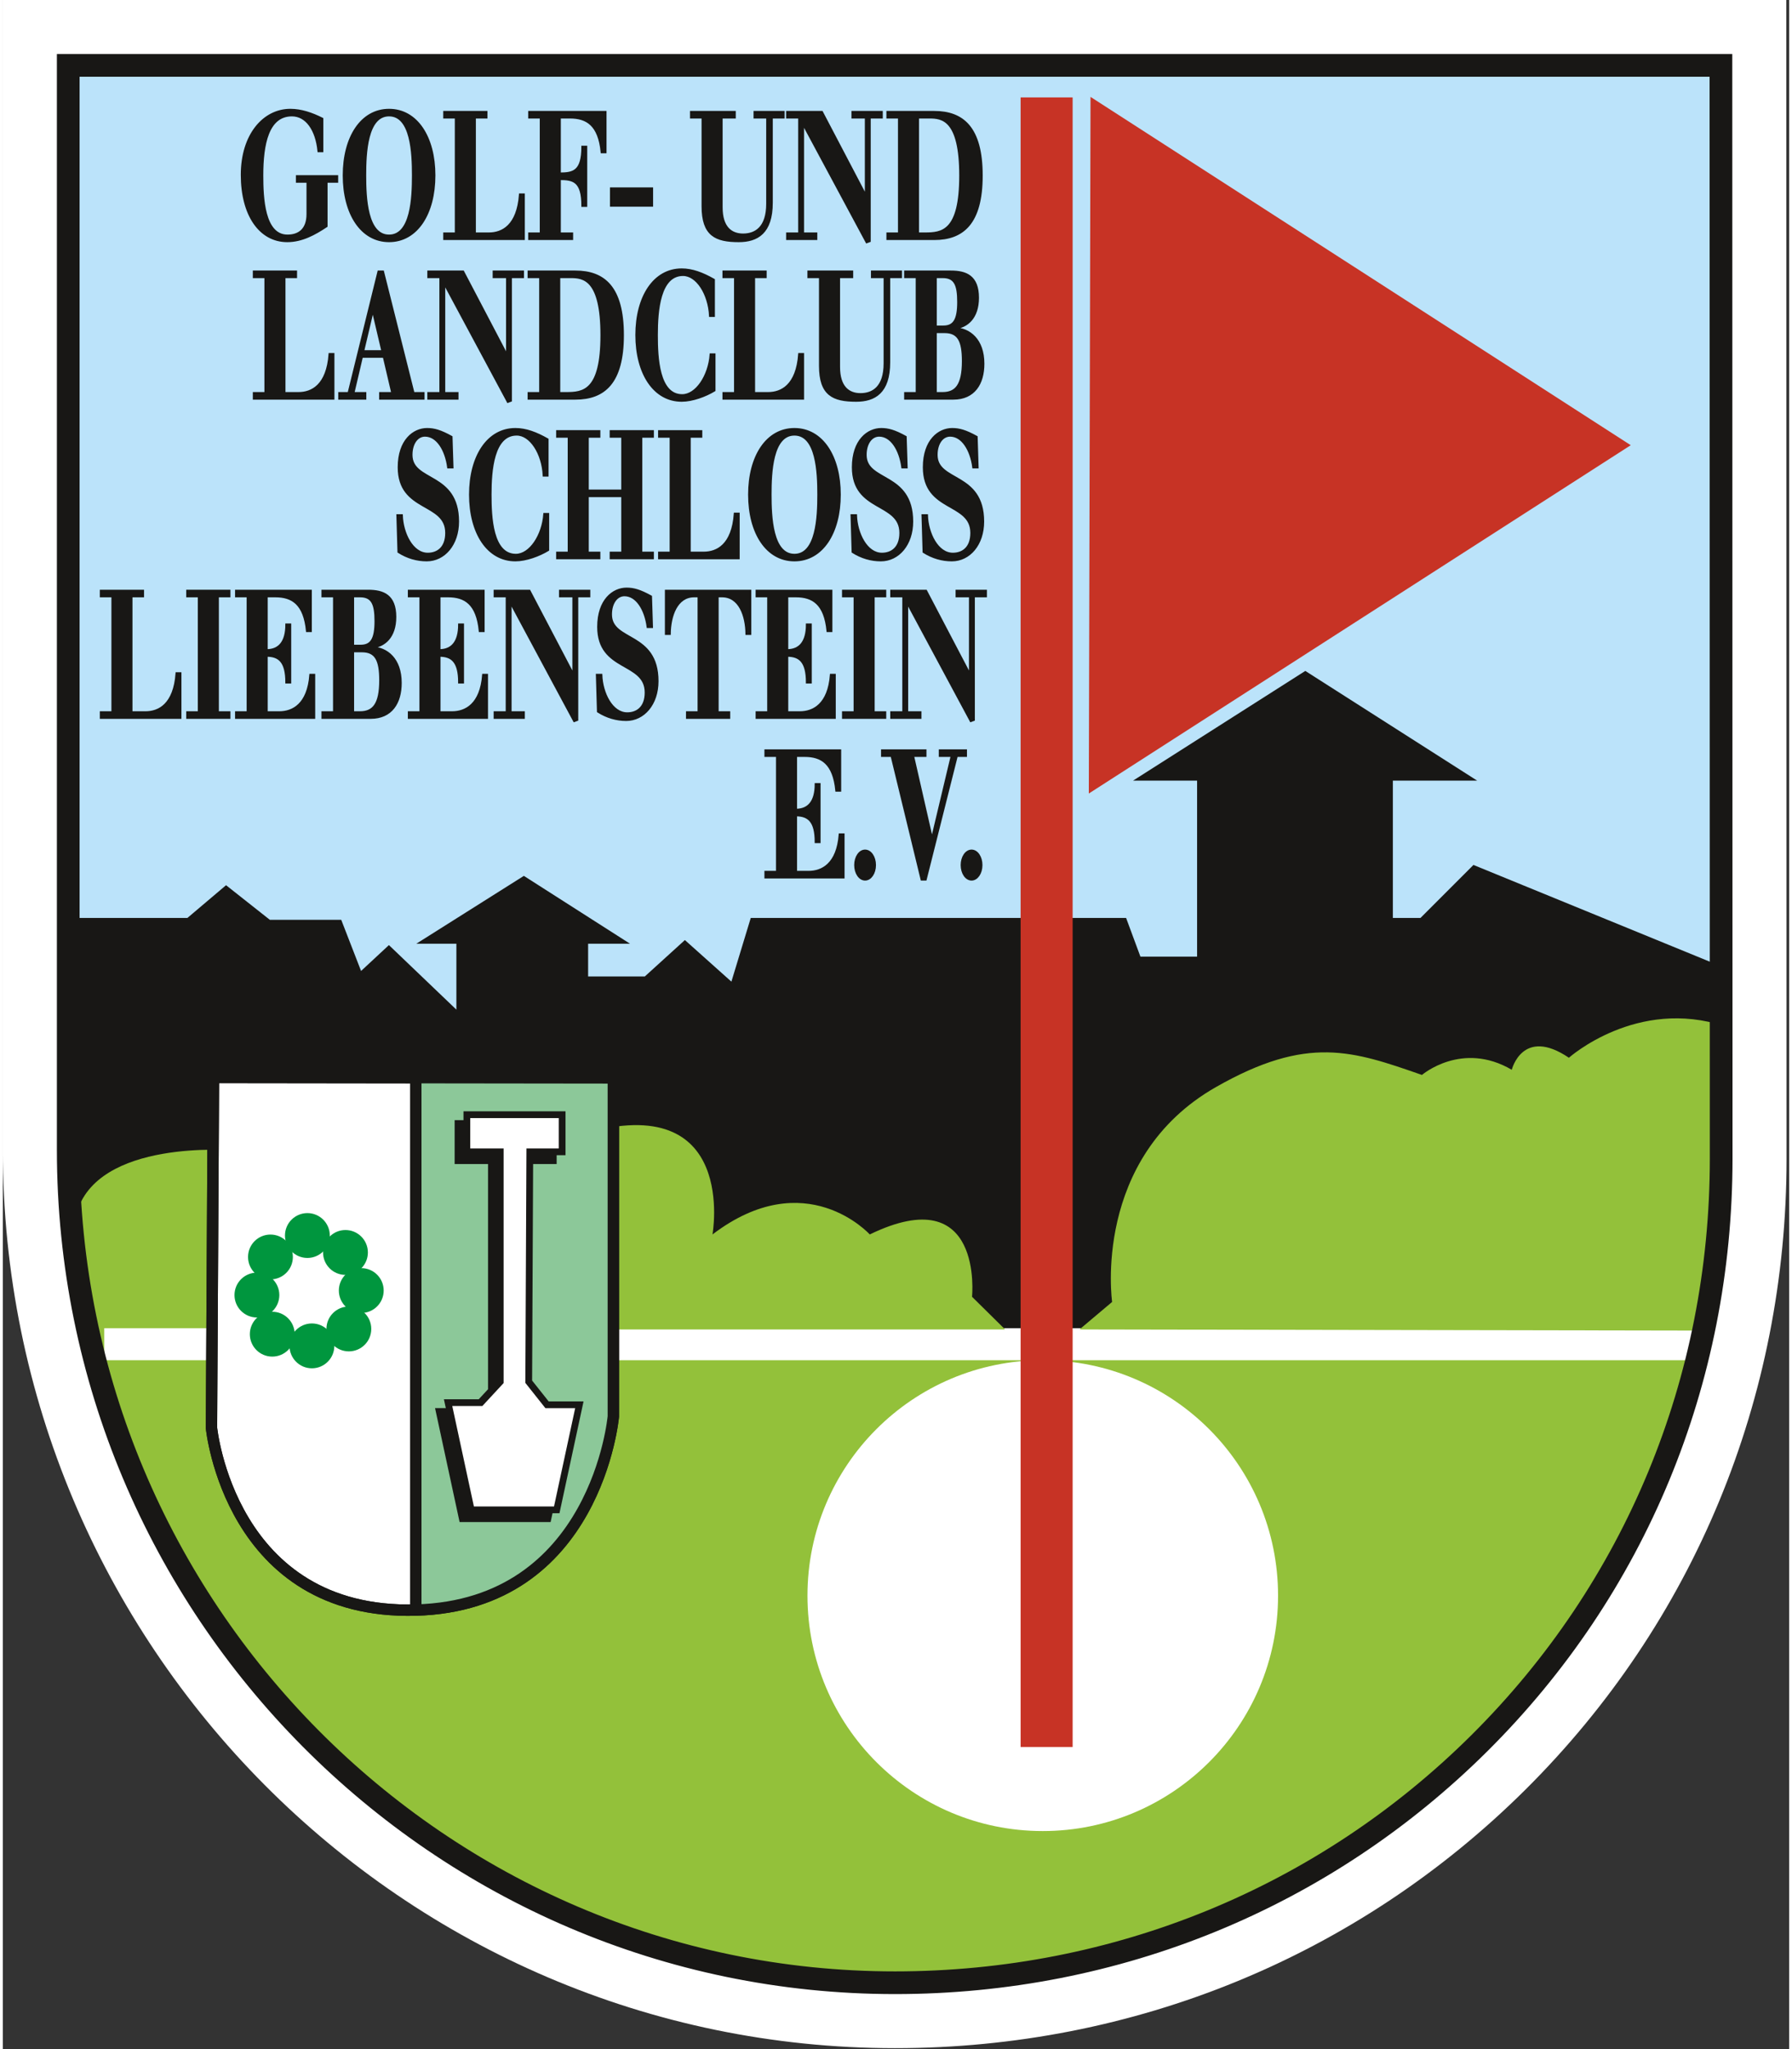 <?xml version="1.0" encoding="UTF-8" standalone="no"?>
<!DOCTYPE svg PUBLIC "-//W3C//DTD SVG 1.1//EN" "http://www.w3.org/Graphics/SVG/1.1/DTD/svg11.dtd">
<svg xmlns="http://www.w3.org/2000/svg" xmlns:xlink="http://www.w3.org/1999/xlink" xmlns:serif="http://www.serif.com/" width="70" height="80" viewBox="0 0 628 720" version="1.1" xml:space="preserve" style="fill-rule:evenodd;clip-rule:evenodd;stroke-miterlimit:2;">
    <rect x="0" y="0" width="628" height="720" fill="#333333" stroke="none"/>
    <g id="Logo-GC-Liebenstein" transform="matrix(4.167,0,0,4.167,19,18.985)">
        <g transform="matrix(1,0,0,1,0,-0.409)">
            <path d="M70.713,168.56C90.868,168.56 109.757,160.81 123.908,146.751C123.908,146.751 123.908,146.751 123.908,146.751C138.104,132.645 145.929,113.76 145.929,93.57L145.909,-4.148L-4.56,-4.148L-4.56,92.814C-4.56,134.588 29.216,168.56 70.713,168.56Z" style="fill:white;"/>
        </g>
        <g transform="matrix(1,0,0,1,0,-0.409)">
            <path d="M0.619,1.029L140.729,1.029L140.847,80.927L1.067,81.148L0.619,1.029Z" style="fill:rgb(187,227,250);fill-rule:nonzero;"/>
        </g>
        <g transform="matrix(1,0,0,1,0,-0.409)">
            <path d="M2.645,106.701C2.645,106.701 8.271,124.687 11.31,128.401C14.349,132.115 25.893,160.006 69.784,163.11C87.348,164.352 114.498,150.768 124.614,137.99C134.16,125.933 139.041,108.052 139.041,106.701C139.041,105.351 2.645,106.701 2.645,106.701Z" style="fill:rgb(147,193,58);fill-rule:nonzero;"/>
        </g>
        <g transform="matrix(1,0,0,1,0,-0.409)">
            <path d="M59.788,69.831L66.359,69.831L66.359,66.226L66.054,66.226C65.861,68.724 64.569,69.382 63.42,69.382L62.351,69.382L62.351,64.595C63.409,64.595 64.03,65.089 64.03,66.854L64.335,66.854L64.335,61.977L64.03,61.977C64.03,63.458 63.409,64.146 62.351,64.146L62.351,59.584L63.084,59.584C64.518,59.584 65.546,60.212 65.769,62.516L66.074,62.516L66.074,59.135L59.788,59.135L59.788,59.584L60.764,59.584L60.764,69.382L59.788,69.382L59.788,69.831Z" style="fill:rgb(24,23,21);fill-rule:nonzero;"/>
        </g>
        <g transform="matrix(1,0,0,1,0,-0.409)">
            <path d="M59.788,69.831L66.359,69.831L66.359,66.226L66.054,66.226C65.861,68.724 64.569,69.382 63.42,69.382L62.351,69.382L62.351,64.595C63.409,64.595 64.03,65.089 64.03,66.854L64.335,66.854L64.335,61.977L64.03,61.977C64.03,63.458 63.409,64.146 62.351,64.146L62.351,59.584L63.084,59.584C64.518,59.584 65.546,60.212 65.769,62.516L66.074,62.516L66.074,59.135L59.788,59.135L59.788,59.584L60.764,59.584L60.764,69.382L59.788,69.382L59.788,69.831Z" style="fill:none;stroke:rgb(24,23,21);stroke-width:0.19px;"/>
        </g>
        <g transform="matrix(1,0,0,1,0,-0.409)">
            <path d="M67.362,68.799C67.362,69.472 67.728,70.011 68.186,70.011C68.644,70.011 69.01,69.472 69.01,68.799C69.01,68.126 68.644,67.587 68.186,67.587C67.728,67.587 67.362,68.126 67.362,68.799Z" style="fill:rgb(24,23,21);fill-rule:nonzero;"/>
        </g>
        <g transform="matrix(1,0,0,1,0,-0.409)">
            <path d="M67.362,68.799C67.362,69.472 67.728,70.011 68.186,70.011C68.644,70.011 69.01,69.472 69.01,68.799C69.01,68.126 68.644,67.587 68.186,67.587C67.728,67.587 67.362,68.126 67.362,68.799Z" style="fill:none;stroke:rgb(24,23,21);stroke-width:0.19px;"/>
        </g>
        <g transform="matrix(1,0,0,1,0,-0.409)">
            <path d="M72.964,70.011L73.289,70.011L75.914,59.584L76.687,59.584L76.687,59.135L74.5,59.135L74.5,59.584L75.507,59.584L73.839,66.585L73.818,66.585L72.221,59.584L73.269,59.584L73.269,59.135L69.627,59.135L69.627,59.584L70.431,59.584L72.964,70.011Z" style="fill:rgb(24,23,21);fill-rule:nonzero;"/>
        </g>
        <g transform="matrix(1,0,0,1,0,-0.409)">
            <path d="M72.964,70.011L73.289,70.011L75.914,59.584L76.687,59.584L76.687,59.135L74.5,59.135L74.5,59.584L75.507,59.584L73.839,66.585L73.818,66.585L72.221,59.584L73.269,59.584L73.269,59.135L69.627,59.135L69.627,59.584L70.431,59.584L72.964,70.011Z" style="fill:none;stroke:rgb(24,23,21);stroke-width:0.19px;"/>
        </g>
        <g transform="matrix(1,0,0,1,0,-0.409)">
            <path d="M76.345,68.799C76.345,69.472 76.712,70.011 77.169,70.011C77.627,70.011 77.993,69.472 77.993,68.799C77.993,68.126 77.627,67.587 77.169,67.587C76.712,67.587 76.345,68.126 76.345,68.799Z" style="fill:rgb(24,23,21);fill-rule:nonzero;"/>
        </g>
        <g transform="matrix(1,0,0,1,0,-0.409)">
            <path d="M76.345,68.799C76.345,69.472 76.712,70.011 77.169,70.011C77.627,70.011 77.993,69.472 77.993,68.799C77.993,68.126 77.627,67.587 77.169,67.587C76.712,67.587 76.345,68.126 76.345,68.799Z" style="fill:none;stroke:rgb(24,23,21);stroke-width:0.19px;"/>
        </g>
        <g transform="matrix(1,0,0,1,0,-0.409)">
            <path d="M3.718,56.373L10.412,56.373L10.412,52.633L10.107,52.633C9.913,55.266 8.621,55.924 7.472,55.924L6.282,55.924L6.282,46.126L7.258,46.126L7.258,45.677L3.718,45.677L3.718,46.126L4.695,46.126L4.695,55.924L3.718,55.924L3.718,56.373Z" style="fill:rgb(24,23,21);fill-rule:nonzero;"/>
        </g>
        <g transform="matrix(1,0,0,1,0,-0.409)">
            <path d="M3.718,56.373L10.412,56.373L10.412,52.633L10.107,52.633C9.913,55.266 8.621,55.924 7.472,55.924L6.282,55.924L6.282,46.126L7.258,46.126L7.258,45.677L3.718,45.677L3.718,46.126L4.695,46.126L4.695,55.924L3.718,55.924L3.718,56.373Z" style="fill:none;stroke:rgb(24,23,21);stroke-width:0.19px;"/>
        </g>
        <g transform="matrix(1,0,0,1,0,-0.409)">
            <path d="M11.007,56.373L14.547,56.373L14.547,55.924L13.571,55.924L13.571,46.126L14.547,46.126L14.547,45.677L11.007,45.677L11.007,46.126L11.984,46.126L11.984,55.924L11.007,55.924L11.007,56.373Z" style="fill:rgb(24,23,21);fill-rule:nonzero;"/>
        </g>
        <g transform="matrix(1,0,0,1,0,-0.409)">
            <path d="M11.007,56.373L14.547,56.373L14.547,55.924L13.571,55.924L13.571,46.126L14.547,46.126L14.547,45.677L11.007,45.677L11.007,46.126L11.984,46.126L11.984,55.924L11.007,55.924L11.007,56.373Z" style="fill:none;stroke:rgb(24,23,21);stroke-width:0.19px;"/>
        </g>
        <g transform="matrix(1,0,0,1,0,-0.409)">
            <path d="M15.127,56.373L21.699,56.373L21.699,52.768L21.393,52.768C21.2,55.266 19.908,55.924 18.759,55.924L17.691,55.924L17.691,51.137C18.748,51.137 19.369,51.631 19.369,53.396L19.674,53.396L19.674,48.519L19.369,48.519C19.369,50 18.748,50.688 17.691,50.688L17.691,46.126L18.423,46.126C19.857,46.126 20.885,46.754 21.109,49.058L21.414,49.058L21.414,45.677L15.127,45.677L15.127,46.126L16.104,46.126L16.104,55.924L15.127,55.924L15.127,56.373Z" style="fill:rgb(24,23,21);fill-rule:nonzero;"/>
        </g>
        <g transform="matrix(1,0,0,1,0,-0.409)">
            <path d="M15.127,56.373L21.699,56.373L21.699,52.768L21.393,52.768C21.2,55.266 19.908,55.924 18.759,55.924L17.691,55.924L17.691,51.137C18.748,51.137 19.369,51.631 19.369,53.396L19.674,53.396L19.674,48.519L19.369,48.519C19.369,50 18.748,50.688 17.691,50.688L17.691,46.126L18.423,46.126C19.857,46.126 20.885,46.754 21.109,49.058L21.414,49.058L21.414,45.677L15.127,45.677L15.127,46.126L16.104,46.126L16.104,55.924L15.127,55.924L15.127,56.373Z" style="fill:none;stroke:rgb(24,23,21);stroke-width:0.19px;"/>
        </g>
        <g transform="matrix(1,0,0,1,0,-0.409)">
            <path d="M22.416,56.373L26.475,56.373C28.215,56.373 28.998,55.116 28.998,53.441C28.998,51.406 27.818,50.509 26.587,50.464L26.587,50.434C27.624,50.329 28.54,49.566 28.54,47.876C28.54,46.066 27.533,45.677 26.261,45.677L22.416,45.677L22.416,46.126L23.393,46.126L23.393,55.924L22.416,55.924L22.416,56.373ZM24.98,46.126L25.57,46.126C26.597,46.126 26.892,46.754 26.892,48.235C26.892,49.731 26.536,50.314 25.631,50.314L24.98,50.314L24.98,46.126ZM24.98,50.763L25.733,50.763C26.902,50.763 27.289,51.496 27.289,53.217C27.289,55.251 26.699,55.924 25.56,55.924L24.98,55.924L24.98,50.763Z" style="fill:rgb(24,23,21);"/>
        </g>
        <g transform="matrix(1,0,0,1,0,-0.409)">
            <path d="M22.416,56.373L26.475,56.373C28.215,56.373 28.998,55.116 28.998,53.441C28.998,51.406 27.818,50.509 26.587,50.464L26.587,50.434C27.624,50.329 28.54,49.566 28.54,47.876C28.54,46.066 27.533,45.677 26.261,45.677L22.416,45.677L22.416,46.126L23.393,46.126L23.393,55.924L22.416,55.924L22.416,56.373ZM24.98,46.126L25.57,46.126C26.597,46.126 26.892,46.754 26.892,48.235C26.892,49.731 26.536,50.314 25.631,50.314L24.98,50.314L24.98,46.126ZM24.98,50.763L25.733,50.763C26.902,50.763 27.289,51.496 27.289,53.217C27.289,55.251 26.699,55.924 25.56,55.924L24.98,55.924L24.98,50.763Z" style="fill:none;stroke:rgb(24,23,21);stroke-width:0.19px;"/>
        </g>
        <g transform="matrix(1,0,0,1,0,-0.409)">
            <path d="M29.705,56.373L36.277,56.373L36.277,52.768L35.972,52.768C35.778,55.266 34.486,55.924 33.337,55.924L32.269,55.924L32.269,51.137C33.327,51.137 33.947,51.631 33.947,53.396L34.252,53.396L34.252,48.519L33.947,48.519C33.947,50 33.327,50.688 32.269,50.688L32.269,46.126L33.001,46.126C34.436,46.126 35.463,46.754 35.687,49.058L35.992,49.058L35.992,45.677L29.705,45.677L29.705,46.126L30.682,46.126L30.682,55.924L29.705,55.924L29.705,56.373Z" style="fill:rgb(24,23,21);fill-rule:nonzero;"/>
        </g>
        <g transform="matrix(1,0,0,1,0,-0.409)">
            <path d="M29.705,56.373L36.277,56.373L36.277,52.768L35.972,52.768C35.778,55.266 34.486,55.924 33.337,55.924L32.269,55.924L32.269,51.137C33.327,51.137 33.947,51.631 33.947,53.396L34.252,53.396L34.252,48.519L33.947,48.519C33.947,50 33.327,50.688 32.269,50.688L32.269,46.126L33.001,46.126C34.436,46.126 35.463,46.754 35.687,49.058L35.992,49.058L35.992,45.677L29.705,45.677L29.705,46.126L30.682,46.126L30.682,55.924L29.705,55.924L29.705,56.373Z" style="fill:none;stroke:rgb(24,23,21);stroke-width:0.19px;"/>
        </g>
        <g transform="matrix(1,0,0,1,0,-0.409)">
            <path d="M36.944,56.373L39.385,56.373L39.385,55.924L38.266,55.924L38.266,46.664L38.286,46.664L43.647,56.642L43.891,56.553L43.891,46.126L44.909,46.126L44.909,45.677L42.457,45.677L42.457,46.126L43.586,46.126L43.586,52.738L43.566,52.738L39.863,45.677L36.944,45.677L36.944,46.126L37.961,46.126L37.961,55.924L36.944,55.924L36.944,56.373Z" style="fill:rgb(24,23,21);fill-rule:nonzero;"/>
        </g>
        <g transform="matrix(1,0,0,1,0,-0.409)">
            <path d="M36.944,56.373L39.385,56.373L39.385,55.924L38.266,55.924L38.266,46.664L38.286,46.664L43.647,56.642L43.891,56.553L43.891,46.126L44.909,46.126L44.909,45.677L42.457,45.677L42.457,46.126L43.586,46.126L43.586,52.738L43.566,52.738L39.863,45.677L36.944,45.677L36.944,46.126L37.961,46.126L37.961,55.924L36.944,55.924L36.944,56.373Z" style="fill:none;stroke:rgb(24,23,21);stroke-width:0.19px;"/>
        </g>
        <g transform="matrix(1,0,0,1,0,-0.409)">
            <path d="M45.659,55.849C46.412,56.328 47.226,56.553 48.029,56.553C49.504,56.553 50.664,55.221 50.664,53.291C50.664,49.133 46.737,50.015 46.737,47.666C46.737,46.694 47.226,46.036 47.887,46.036C48.924,46.036 49.657,47.248 49.85,48.714L50.196,48.714L50.115,46.156C49.189,45.647 48.66,45.497 48.06,45.497C46.951,45.497 45.679,46.44 45.679,48.714C45.679,52.469 49.687,51.601 49.687,54.249C49.687,55.535 48.924,56.014 48.121,56.014C46.809,56.014 45.975,54.294 45.924,52.768L45.568,52.768L45.659,55.849Z" style="fill:rgb(24,23,21);fill-rule:nonzero;"/>
        </g>
        <g transform="matrix(1,0,0,1,0,-0.409)">
            <path d="M45.659,55.849C46.412,56.328 47.226,56.553 48.029,56.553C49.504,56.553 50.664,55.221 50.664,53.291C50.664,49.133 46.737,50.015 46.737,47.666C46.737,46.694 47.226,46.036 47.887,46.036C48.924,46.036 49.657,47.248 49.85,48.714L50.196,48.714L50.115,46.156C49.189,45.647 48.66,45.497 48.06,45.497C46.951,45.497 45.679,46.44 45.679,48.714C45.679,52.469 49.687,51.601 49.687,54.249C49.687,55.535 48.924,56.014 48.121,56.014C46.809,56.014 45.975,54.294 45.924,52.768L45.568,52.768L45.659,55.849Z" style="fill:none;stroke:rgb(24,23,21);stroke-width:0.19px;"/>
        </g>
        <g transform="matrix(1,0,0,1,0,-0.409)">
            <path d="M53.172,56.373L56.712,56.373L56.712,55.924L55.736,55.924L55.736,46.126L56.112,46.126C57.607,46.126 58.167,47.771 58.187,49.297L58.492,49.297L58.492,45.677L51.392,45.677L51.392,49.297L51.697,49.297C51.718,47.771 52.277,46.126 53.772,46.126L54.149,46.126L54.149,55.924L53.172,55.924L53.172,56.373Z" style="fill:rgb(24,23,21);fill-rule:nonzero;"/>
        </g>
        <g transform="matrix(1,0,0,1,0,-0.409)">
            <path d="M53.172,56.373L56.712,56.373L56.712,55.924L55.736,55.924L55.736,46.126L56.112,46.126C57.607,46.126 58.167,47.771 58.187,49.297L58.492,49.297L58.492,45.677L51.392,45.677L51.392,49.297L51.697,49.297C51.718,47.771 52.277,46.126 53.772,46.126L54.149,46.126L54.149,55.924L53.172,55.924L53.172,56.373Z" style="fill:none;stroke:rgb(24,23,21);stroke-width:0.19px;"/>
        </g>
        <g transform="matrix(1,0,0,1,0,-0.409)">
            <path d="M59.046,56.373L65.617,56.373L65.617,52.768L65.312,52.768C65.119,55.266 63.827,55.924 62.677,55.924L61.609,55.924L61.609,51.137C62.667,51.137 63.288,51.631 63.288,53.396L63.593,53.396L63.593,48.519L63.288,48.519C63.288,50 62.667,50.688 61.609,50.688L61.609,46.126L62.342,46.126C63.776,46.126 64.803,46.754 65.027,49.058L65.332,49.058L65.332,45.677L59.046,45.677L59.046,46.126L60.022,46.126L60.022,55.924L59.046,55.924L59.046,56.373Z" style="fill:rgb(24,23,21);fill-rule:nonzero;"/>
        </g>
        <g transform="matrix(1,0,0,1,0,-0.409)">
            <path d="M59.046,56.373L65.617,56.373L65.617,52.768L65.312,52.768C65.119,55.266 63.827,55.924 62.677,55.924L61.609,55.924L61.609,51.137C62.667,51.137 63.288,51.631 63.288,53.396L63.593,53.396L63.593,48.519L63.288,48.519C63.288,50 62.667,50.688 61.609,50.688L61.609,46.126L62.342,46.126C63.776,46.126 64.803,46.754 65.027,49.058L65.332,49.058L65.332,45.677L59.046,45.677L59.046,46.126L60.022,46.126L60.022,55.924L59.046,55.924L59.046,56.373Z" style="fill:none;stroke:rgb(24,23,21);stroke-width:0.19px;"/>
        </g>
        <g transform="matrix(1,0,0,1,0,-0.409)">
            <path d="M66.335,56.373L69.875,56.373L69.875,55.924L68.899,55.924L68.899,46.126L69.875,46.126L69.875,45.677L66.335,45.677L66.335,46.126L67.312,46.126L67.312,55.924L66.335,55.924L66.335,56.373Z" style="fill:rgb(24,23,21);fill-rule:nonzero;"/>
        </g>
        <g transform="matrix(1,0,0,1,0,-0.409)">
            <path d="M66.335,56.373L69.875,56.373L69.875,55.924L68.899,55.924L68.899,46.126L69.875,46.126L69.875,45.677L66.335,45.677L66.335,46.126L67.312,46.126L67.312,55.924L66.335,55.924L66.335,56.373Z" style="fill:none;stroke:rgb(24,23,21);stroke-width:0.19px;"/>
        </g>
        <g transform="matrix(1,0,0,1,0,-0.409)">
            <path d="M70.404,56.373L72.845,56.373L72.845,55.924L71.726,55.924L71.726,46.664L71.747,46.664L77.107,56.642L77.352,56.553L77.352,46.126L78.369,46.126L78.369,45.677L75.917,45.677L75.917,46.126L77.046,46.126L77.046,52.738L77.026,52.738L73.323,45.677L70.404,45.677L70.404,46.126L71.421,46.126L71.421,55.924L70.404,55.924L70.404,56.373Z" style="fill:rgb(24,23,21);fill-rule:nonzero;"/>
        </g>
        <g transform="matrix(1,0,0,1,0,-0.409)">
            <path d="M70.404,56.373L72.845,56.373L72.845,55.924L71.726,55.924L71.726,46.664L71.747,46.664L77.107,56.642L77.352,56.553L77.352,46.126L78.369,46.126L78.369,45.677L75.917,45.677L75.917,46.126L77.046,46.126L77.046,52.738L77.026,52.738L73.323,45.677L70.404,45.677L70.404,46.126L71.421,46.126L71.421,55.924L70.404,55.924L70.404,56.373Z" style="fill:none;stroke:rgb(24,23,21);stroke-width:0.19px;"/>
        </g>
        <g transform="matrix(1,0,0,1,0,-0.409)">
            <path d="M28.829,42.391C29.582,42.87 30.395,43.094 31.199,43.094C32.674,43.094 33.834,41.763 33.834,39.833C33.834,35.674 29.907,36.557 29.907,34.208C29.907,33.236 30.395,32.578 31.057,32.578C32.094,32.578 32.827,33.79 33.02,35.256L33.366,35.256L33.284,32.698C32.359,32.189 31.83,32.039 31.23,32.039C30.121,32.039 28.849,32.982 28.849,35.256C28.849,39.011 32.857,38.143 32.857,40.791C32.857,42.077 32.094,42.556 31.291,42.556C29.978,42.556 29.144,40.835 29.093,39.31L28.737,39.31L28.829,42.391Z" style="fill:rgb(24,23,21);fill-rule:nonzero;"/>
        </g>
        <g transform="matrix(1,0,0,1,0,-0.409)">
            <path d="M28.829,42.391C29.582,42.87 30.395,43.094 31.199,43.094C32.674,43.094 33.834,41.763 33.834,39.833C33.834,35.674 29.907,36.557 29.907,34.208C29.907,33.236 30.395,32.578 31.057,32.578C32.094,32.578 32.827,33.79 33.02,35.256L33.366,35.256L33.284,32.698C32.359,32.189 31.83,32.039 31.23,32.039C30.121,32.039 28.849,32.982 28.849,35.256C28.849,39.011 32.857,38.143 32.857,40.791C32.857,42.077 32.094,42.556 31.291,42.556C29.978,42.556 29.144,40.835 29.093,39.31L28.737,39.31L28.829,42.391Z" style="fill:none;stroke:rgb(24,23,21);stroke-width:0.19px;"/>
        </g>
        <g transform="matrix(1,0,0,1,0,-0.409)">
            <path d="M41.387,32.907C40.431,32.368 39.577,32.039 38.681,32.039C36.352,32.039 34.867,34.343 34.867,37.559C34.867,40.791 36.352,43.094 38.681,43.094C39.577,43.094 40.675,42.69 41.438,42.227L41.438,39.205L41.133,39.205C41.001,41.015 39.923,42.646 38.722,42.646C36.698,42.646 36.576,39.444 36.576,37.559C36.576,35.495 36.8,32.488 38.793,32.488C39.973,32.488 40.991,34.089 41.082,35.944L41.387,35.944L41.387,32.907Z" style="fill:rgb(24,23,21);fill-rule:nonzero;"/>
        </g>
        <g transform="matrix(1,0,0,1,0,-0.409)">
            <path d="M41.387,32.907C40.431,32.368 39.577,32.039 38.681,32.039C36.352,32.039 34.867,34.343 34.867,37.559C34.867,40.791 36.352,43.094 38.681,43.094C39.577,43.094 40.675,42.69 41.438,42.227L41.438,39.205L41.133,39.205C41.001,41.015 39.923,42.646 38.722,42.646C36.698,42.646 36.576,39.444 36.576,37.559C36.576,35.495 36.8,32.488 38.793,32.488C39.973,32.488 40.991,34.089 41.082,35.944L41.387,35.944L41.387,32.907Z" style="fill:none;stroke:rgb(24,23,21);stroke-width:0.19px;"/>
        </g>
        <g transform="matrix(1,0,0,1,0,-0.409)">
            <path d="M42.216,42.915L45.756,42.915L45.756,42.466L44.779,42.466L44.779,37.679L47.709,37.679L47.709,42.466L46.732,42.466L46.732,42.915L50.272,42.915L50.272,42.466L49.296,42.466L49.296,32.668L50.272,32.668L50.272,32.219L46.732,32.219L46.732,32.668L47.709,32.668L47.709,37.23L44.779,37.23L44.779,32.668L45.756,32.668L45.756,32.219L42.216,32.219L42.216,32.668L43.192,32.668L43.192,42.466L42.216,42.466L42.216,42.915Z" style="fill:rgb(24,23,21);fill-rule:nonzero;"/>
        </g>
        <g transform="matrix(1,0,0,1,0,-0.409)">
            <path d="M42.216,42.915L45.756,42.915L45.756,42.466L44.779,42.466L44.779,37.679L47.709,37.679L47.709,42.466L46.732,42.466L46.732,42.915L50.272,42.915L50.272,42.466L49.296,42.466L49.296,32.668L50.272,32.668L50.272,32.219L46.732,32.219L46.732,32.668L47.709,32.668L47.709,37.23L44.779,37.23L44.779,32.668L45.756,32.668L45.756,32.219L42.216,32.219L42.216,32.668L43.192,32.668L43.192,42.466L42.216,42.466L42.216,42.915Z" style="fill:none;stroke:rgb(24,23,21);stroke-width:0.19px;"/>
        </g>
        <g transform="matrix(1,0,0,1,0,-0.409)">
            <path d="M50.817,42.915L57.51,42.915L57.51,39.175L57.205,39.175C57.011,41.808 55.72,42.466 54.57,42.466L53.38,42.466L53.38,32.668L54.357,32.668L54.357,32.219L50.817,32.219L50.817,32.668L51.793,32.668L51.793,42.466L50.817,42.466L50.817,42.915Z" style="fill:rgb(24,23,21);fill-rule:nonzero;"/>
        </g>
        <g transform="matrix(1,0,0,1,0,-0.409)">
            <path d="M50.817,42.915L57.51,42.915L57.51,39.175L57.205,39.175C57.011,41.808 55.72,42.466 54.57,42.466L53.38,42.466L53.38,32.668L54.357,32.668L54.357,32.219L50.817,32.219L50.817,32.668L51.793,32.668L51.793,42.466L50.817,42.466L50.817,42.915Z" style="fill:none;stroke:rgb(24,23,21);stroke-width:0.19px;"/>
        </g>
        <g transform="matrix(1,0,0,1,0,-0.409)">
            <path d="M60.201,37.559C60.201,35.689 60.323,32.488 62.225,32.488C64.128,32.488 64.25,35.689 64.25,37.559C64.25,39.444 64.128,42.646 62.225,42.646C60.323,42.646 60.201,39.444 60.201,37.559ZM58.411,37.559C58.411,40.791 59.896,43.094 62.225,43.094C64.555,43.094 66.04,40.791 66.04,37.559C66.04,34.343 64.555,32.039 62.225,32.039C59.896,32.039 58.411,34.343 58.411,37.559Z" style="fill:rgb(24,23,21);"/>
        </g>
        <g transform="matrix(1,0,0,1,0,-0.409)">
            <path d="M60.201,37.559C60.201,35.689 60.323,32.488 62.225,32.488C64.128,32.488 64.25,35.689 64.25,37.559C64.25,39.444 64.128,42.646 62.225,42.646C60.323,42.646 60.201,39.444 60.201,37.559ZM58.411,37.559C58.411,40.791 59.896,43.094 62.225,43.094C64.555,43.094 66.04,40.791 66.04,37.559C66.04,34.343 64.555,32.039 62.225,32.039C59.896,32.039 58.411,34.343 58.411,37.559Z" style="fill:none;stroke:rgb(24,23,21);stroke-width:0.19px;"/>
        </g>
        <g transform="matrix(1,0,0,1,0,-0.409)">
            <path d="M67.145,42.391C67.898,42.87 68.712,43.094 69.515,43.094C70.99,43.094 72.15,41.763 72.15,39.833C72.15,35.674 68.223,36.557 68.223,34.208C68.223,33.236 68.712,32.578 69.373,32.578C70.411,32.578 71.143,33.79 71.336,35.256L71.682,35.256L71.601,32.698C70.675,32.189 70.146,32.039 69.546,32.039C68.437,32.039 67.166,32.982 67.166,35.256C67.166,39.011 71.173,38.143 71.173,40.791C71.173,42.077 70.411,42.556 69.607,42.556C68.295,42.556 67.461,40.835 67.41,39.31L67.054,39.31L67.145,42.391Z" style="fill:rgb(24,23,21);fill-rule:nonzero;"/>
        </g>
        <g transform="matrix(1,0,0,1,0,-0.409)">
            <path d="M67.145,42.391C67.898,42.87 68.712,43.094 69.515,43.094C70.99,43.094 72.15,41.763 72.15,39.833C72.15,35.674 68.223,36.557 68.223,34.208C68.223,33.236 68.712,32.578 69.373,32.578C70.411,32.578 71.143,33.79 71.336,35.256L71.682,35.256L71.601,32.698C70.675,32.189 70.146,32.039 69.546,32.039C68.437,32.039 67.166,32.982 67.166,35.256C67.166,39.011 71.173,38.143 71.173,40.791C71.173,42.077 70.411,42.556 69.607,42.556C68.295,42.556 67.461,40.835 67.41,39.31L67.054,39.31L67.145,42.391Z" style="fill:none;stroke:rgb(24,23,21);stroke-width:0.19px;"/>
        </g>
        <g transform="matrix(1,0,0,1,0,-0.409)">
            <path d="M73.132,42.391C73.885,42.87 74.699,43.094 75.502,43.094C76.977,43.094 78.137,41.763 78.137,39.833C78.137,35.674 74.21,36.557 74.21,34.208C74.21,33.236 74.699,32.578 75.36,32.578C76.398,32.578 77.13,33.79 77.323,35.256L77.669,35.256L77.588,32.698C76.662,32.189 76.133,32.039 75.533,32.039C74.424,32.039 73.153,32.982 73.153,35.256C73.153,39.011 77.16,38.143 77.16,40.791C77.16,42.077 76.398,42.556 75.594,42.556C74.282,42.556 73.447,40.835 73.397,39.31L73.041,39.31L73.132,42.391Z" style="fill:rgb(24,23,21);fill-rule:nonzero;"/>
        </g>
        <g transform="matrix(1,0,0,1,0,-0.409)">
            <path d="M73.132,42.391C73.885,42.87 74.699,43.094 75.502,43.094C76.977,43.094 78.137,41.763 78.137,39.833C78.137,35.674 74.21,36.557 74.21,34.208C74.21,33.236 74.699,32.578 75.36,32.578C76.398,32.578 77.13,33.79 77.323,35.256L77.669,35.256L77.588,32.698C76.662,32.189 76.133,32.039 75.533,32.039C74.424,32.039 73.153,32.982 73.153,35.256C73.153,39.011 77.16,38.143 77.16,40.791C77.16,42.077 76.398,42.556 75.594,42.556C74.282,42.556 73.447,40.835 73.397,39.31L73.041,39.31L73.132,42.391Z" style="fill:none;stroke:rgb(24,23,21);stroke-width:0.19px;"/>
        </g>
        <g transform="matrix(1,0,0,1,0,-0.409)">
            <path d="M16.626,29.457L23.32,29.457L23.32,25.717L23.015,25.717C22.822,28.35 21.53,29.008 20.38,29.008L19.19,29.008L19.19,19.209L20.167,19.209L20.167,18.761L16.626,18.761L16.626,19.209L17.603,19.209L17.603,29.008L16.626,29.008L16.626,29.457Z" style="fill:rgb(24,23,21);fill-rule:nonzero;"/>
        </g>
        <g transform="matrix(1,0,0,1,0,-0.409)">
            <path d="M16.626,29.457L23.32,29.457L23.32,25.717L23.015,25.717C22.822,28.35 21.53,29.008 20.38,29.008L19.19,29.008L19.19,19.209L20.167,19.209L20.167,18.761L16.626,18.761L16.626,19.209L17.603,19.209L17.603,29.008L16.626,29.008L16.626,29.457Z" style="fill:none;stroke:rgb(24,23,21);stroke-width:0.19px;"/>
        </g>
        <g transform="matrix(1,0,0,1,0,-0.409)">
            <path d="M27.476,25.477L25.828,25.477L26.642,22.022L26.662,22.022L27.476,25.477ZM23.834,29.457L26.011,29.457L26.011,29.008L25.004,29.008L25.726,25.926L27.588,25.926L28.31,29.008L27.283,29.008L27.283,29.457L30.924,29.457L30.924,29.008L30.08,29.008L27.506,18.761L27.14,18.761L24.618,29.008L23.834,29.008L23.834,29.457Z" style="fill:rgb(24,23,21);"/>
        </g>
        <g transform="matrix(1,0,0,1,0,-0.409)">
            <path d="M27.476,25.477L25.828,25.477L26.642,22.022L26.662,22.022L27.476,25.477ZM23.834,29.457L26.011,29.457L26.011,29.008L25.004,29.008L25.726,25.926L27.588,25.926L28.31,29.008L27.283,29.008L27.283,29.457L30.924,29.457L30.924,29.008L30.08,29.008L27.506,18.761L27.14,18.761L24.618,29.008L23.834,29.008L23.834,29.457Z" style="fill:none;stroke:rgb(24,23,21);stroke-width:0.19px;"/>
        </g>
        <g transform="matrix(1,0,0,1,0,-0.409)">
            <path d="M31.348,29.457L33.789,29.457L33.789,29.008L32.67,29.008L32.67,19.748L32.691,19.748L38.051,29.726L38.296,29.636L38.296,19.209L39.313,19.209L39.313,18.761L36.861,18.761L36.861,19.209L37.99,19.209L37.99,25.822L37.97,25.822L34.267,18.761L31.348,18.761L31.348,19.209L32.365,19.209L32.365,29.008L31.348,29.008L31.348,29.457Z" style="fill:rgb(24,23,21);fill-rule:nonzero;"/>
        </g>
        <g transform="matrix(1,0,0,1,0,-0.409)">
            <path d="M31.348,29.457L33.789,29.457L33.789,29.008L32.67,29.008L32.67,19.748L32.691,19.748L38.051,29.726L38.296,29.636L38.296,19.209L39.313,19.209L39.313,18.761L36.861,18.761L36.861,19.209L37.99,19.209L37.99,25.822L37.97,25.822L34.267,18.761L31.348,18.761L31.348,19.209L32.365,19.209L32.365,29.008L31.348,29.008L31.348,29.457Z" style="fill:none;stroke:rgb(24,23,21);stroke-width:0.19px;"/>
        </g>
        <g transform="matrix(1,0,0,1,0,-0.409)">
            <path d="M39.809,29.457L43.746,29.457C46.146,29.457 47.743,28.155 47.743,24.116C47.743,20.062 46.146,18.761 43.746,18.761L39.809,18.761L39.809,19.209L40.785,19.209L40.785,29.008L39.809,29.008L39.809,29.457ZM42.372,19.209L43.339,19.209C44.417,19.209 45.953,19.359 45.953,24.116C45.953,28.858 44.417,29.008 42.952,29.008L42.372,29.008L42.372,19.209Z" style="fill:rgb(24,23,21);"/>
        </g>
        <g transform="matrix(1,0,0,1,0,-0.409)">
            <path d="M39.809,29.457L43.746,29.457C46.146,29.457 47.743,28.155 47.743,24.116C47.743,20.062 46.146,18.761 43.746,18.761L39.809,18.761L39.809,19.209L40.785,19.209L40.785,29.008L39.809,29.008L39.809,29.457ZM42.372,19.209L43.339,19.209C44.417,19.209 45.953,19.359 45.953,24.116C45.953,28.858 44.417,29.008 42.952,29.008L42.372,29.008L42.372,19.209Z" style="fill:none;stroke:rgb(24,23,21);stroke-width:0.19px;"/>
        </g>
        <g transform="matrix(1,0,0,1,0,-0.409)">
            <path d="M55.42,19.449C54.463,18.91 53.609,18.581 52.714,18.581C50.384,18.581 48.899,20.885 48.899,24.101C48.899,27.333 50.384,29.636 52.714,29.636C53.609,29.636 54.708,29.232 55.471,28.769L55.471,25.747L55.165,25.747C55.033,27.557 53.955,29.187 52.755,29.187C50.73,29.187 50.608,25.986 50.608,24.101C50.608,22.037 50.832,19.03 52.826,19.03C54.006,19.03 55.023,20.631 55.115,22.486L55.42,22.486L55.42,19.449Z" style="fill:rgb(24,23,21);fill-rule:nonzero;"/>
        </g>
        <g transform="matrix(1,0,0,1,0,-0.409)">
            <path d="M55.42,19.449C54.463,18.91 53.609,18.581 52.714,18.581C50.384,18.581 48.899,20.885 48.899,24.101C48.899,27.333 50.384,29.636 52.714,29.636C53.609,29.636 54.708,29.232 55.471,28.769L55.471,25.747L55.165,25.747C55.033,27.557 53.955,29.187 52.755,29.187C50.73,29.187 50.608,25.986 50.608,24.101C50.608,22.037 50.832,19.03 52.826,19.03C54.006,19.03 55.023,20.631 55.115,22.486L55.42,22.486L55.42,19.449Z" style="fill:none;stroke:rgb(24,23,21);stroke-width:0.19px;"/>
        </g>
        <g transform="matrix(1,0,0,1,0,-0.409)">
            <path d="M56.248,29.457L62.942,29.457L62.942,25.717L62.636,25.717C62.443,28.35 61.151,29.008 60.002,29.008L58.811,29.008L58.811,19.209L59.788,19.209L59.788,18.761L56.248,18.761L56.248,19.209L57.225,19.209L57.225,29.008L56.248,29.008L56.248,29.457Z" style="fill:rgb(24,23,21);fill-rule:nonzero;"/>
        </g>
        <g transform="matrix(1,0,0,1,0,-0.409)">
            <path d="M56.248,29.457L62.942,29.457L62.942,25.717L62.636,25.717C62.443,28.35 61.151,29.008 60.002,29.008L58.811,29.008L58.811,19.209L59.788,19.209L59.788,18.761L56.248,18.761L56.248,19.209L57.225,19.209L57.225,29.008L56.248,29.008L56.248,29.457Z" style="fill:none;stroke:rgb(24,23,21);stroke-width:0.19px;"/>
        </g>
        <g transform="matrix(1,0,0,1,0,-0.409)">
            <path d="M63.415,19.209L64.392,19.209L64.392,26.704C64.392,29.143 65.5,29.636 67.433,29.636C68.979,29.636 70.21,28.948 70.21,26.405L70.21,19.209L71.207,19.209L71.207,18.761L68.776,18.761L68.776,19.209L69.844,19.209L69.844,26.495C69.844,28.499 68.857,29.098 67.799,29.098C66.792,29.098 65.979,28.499 65.979,26.794L65.979,19.209L67.087,19.209L67.087,18.761L63.415,18.761L63.415,19.209Z" style="fill:rgb(24,23,21);fill-rule:nonzero;"/>
        </g>
        <g transform="matrix(1,0,0,1,0,-0.409)">
            <path d="M63.415,19.209L64.392,19.209L64.392,26.704C64.392,29.143 65.5,29.636 67.433,29.636C68.979,29.636 70.21,28.948 70.21,26.405L70.21,19.209L71.207,19.209L71.207,18.761L68.776,18.761L68.776,19.209L69.844,19.209L69.844,26.495C69.844,28.499 68.857,29.098 67.799,29.098C66.792,29.098 65.979,28.499 65.979,26.794L65.979,19.209L67.087,19.209L67.087,18.761L63.415,18.761L63.415,19.209Z" style="fill:none;stroke:rgb(24,23,21);stroke-width:0.19px;"/>
        </g>
        <g transform="matrix(1,0,0,1,0,-0.409)">
            <path d="M71.576,29.457L75.635,29.457C77.374,29.457 78.157,28.2 78.157,26.525C78.157,24.49 76.977,23.593 75.746,23.548L75.746,23.518C76.784,23.413 77.7,22.65 77.7,20.96C77.7,19.15 76.693,18.761 75.421,18.761L71.576,18.761L71.576,19.209L72.552,19.209L72.552,29.008L71.576,29.008L71.576,29.457ZM74.139,19.209L74.729,19.209C75.757,19.209 76.052,19.838 76.052,21.319C76.052,22.815 75.696,23.398 74.79,23.398L74.139,23.398L74.139,19.209ZM74.139,23.847L74.892,23.847C76.062,23.847 76.448,24.58 76.448,26.3C76.448,28.335 75.859,29.008 74.719,29.008L74.139,29.008L74.139,23.847Z" style="fill:rgb(24,23,21);"/>
        </g>
        <g transform="matrix(1,0,0,1,0,-0.409)">
            <path d="M71.576,29.457L75.635,29.457C77.374,29.457 78.157,28.2 78.157,26.525C78.157,24.49 76.977,23.593 75.746,23.548L75.746,23.518C76.784,23.413 77.7,22.65 77.7,20.96C77.7,19.15 76.693,18.761 75.421,18.761L71.576,18.761L71.576,19.209L72.552,19.209L72.552,29.008L71.576,29.008L71.576,29.457ZM74.139,19.209L74.729,19.209C75.757,19.209 76.052,19.838 76.052,21.319C76.052,22.815 75.696,23.398 74.79,23.398L74.139,23.398L74.139,19.209ZM74.139,23.847L74.892,23.847C76.062,23.847 76.448,24.58 76.448,26.3C76.448,28.335 75.859,29.008 74.719,29.008L74.139,29.008L74.139,23.847Z" style="fill:none;stroke:rgb(24,23,21);stroke-width:0.19px;"/>
        </g>
        <g transform="matrix(1,0,0,1,0,-0.409)">
            <path d="M20.259,11.167L21.154,11.167L21.154,13.904C21.154,15.206 20.432,15.729 19.455,15.729C17.441,15.729 17.319,12.528 17.319,10.643C17.319,8.01 17.787,5.572 19.831,5.572C21.062,5.572 21.907,6.799 22.08,8.594L22.385,8.594L22.385,5.871C21.52,5.437 20.615,5.123 19.699,5.123C17.461,5.123 15.61,7.217 15.61,10.598C15.61,13.994 17.146,16.178 19.435,16.178C20.676,16.178 21.754,15.58 22.741,14.922L22.741,11.167L23.636,11.167L23.636,10.718L20.259,10.718L20.259,11.167Z" style="fill:rgb(24,23,21);fill-rule:nonzero;"/>
        </g>
        <g transform="matrix(1,0,0,1,0,-0.409)">
            <path d="M20.259,11.167L21.154,11.167L21.154,13.904C21.154,15.206 20.432,15.729 19.455,15.729C17.441,15.729 17.319,12.528 17.319,10.643C17.319,8.01 17.787,5.572 19.831,5.572C21.062,5.572 21.907,6.799 22.08,8.594L22.385,8.594L22.385,5.871C21.52,5.437 20.615,5.123 19.699,5.123C17.461,5.123 15.61,7.217 15.61,10.598C15.61,13.994 17.146,16.178 19.435,16.178C20.676,16.178 21.754,15.58 22.741,14.922L22.741,11.167L23.636,11.167L23.636,10.718L20.259,10.718L20.259,11.167Z" style="fill:none;stroke:rgb(24,23,21);stroke-width:0.19px;"/>
        </g>
        <g transform="matrix(1,0,0,1,0,-0.409)">
            <path d="M26.001,10.643C26.001,8.773 26.123,5.572 28.025,5.572C29.928,5.572 30.05,8.773 30.05,10.643C30.05,12.528 29.928,15.729 28.025,15.729C26.123,15.729 26.001,12.528 26.001,10.643ZM24.211,10.643C24.211,13.874 25.696,16.178 28.025,16.178C30.355,16.178 31.84,13.874 31.84,10.643C31.84,7.427 30.355,5.123 28.025,5.123C25.696,5.123 24.211,7.427 24.211,10.643Z" style="fill:rgb(24,23,21);"/>
        </g>
        <g transform="matrix(1,0,0,1,0,-0.409)">
            <path d="M26.001,10.643C26.001,8.773 26.123,5.572 28.025,5.572C29.928,5.572 30.05,8.773 30.05,10.643C30.05,12.528 29.928,15.729 28.025,15.729C26.123,15.729 26.001,12.528 26.001,10.643ZM24.211,10.643C24.211,13.874 25.696,16.178 28.025,16.178C30.355,16.178 31.84,13.874 31.84,10.643C31.84,7.427 30.355,5.123 28.025,5.123C25.696,5.123 24.211,7.427 24.211,10.643Z" style="fill:none;stroke:rgb(24,23,21);stroke-width:0.19px;"/>
        </g>
        <g transform="matrix(1,0,0,1,0,-0.409)">
            <path d="M32.691,15.999L39.384,15.999L39.384,12.259L39.079,12.259C38.886,14.892 37.594,15.55 36.444,15.55L35.254,15.55L35.254,5.751L36.231,5.751L36.231,5.303L32.691,5.303L32.691,5.751L33.667,5.751L33.667,15.55L32.691,15.55L32.691,15.999Z" style="fill:rgb(24,23,21);fill-rule:nonzero;"/>
        </g>
        <g transform="matrix(1,0,0,1,0,-0.409)">
            <path d="M32.691,15.999L39.384,15.999L39.384,12.259L39.079,12.259C38.886,14.892 37.594,15.55 36.444,15.55L35.254,15.55L35.254,5.751L36.231,5.751L36.231,5.303L32.691,5.303L32.691,5.751L33.667,5.751L33.667,15.55L32.691,15.55L32.691,15.999Z" style="fill:none;stroke:rgb(24,23,21);stroke-width:0.19px;"/>
        </g>
        <g transform="matrix(1,0,0,1,0,-0.409)">
            <path d="M46.277,5.303L39.858,5.303L39.858,5.751L40.834,5.751L40.834,15.55L39.858,15.55L39.858,15.999L43.459,15.999L43.459,15.55L42.421,15.55L42.421,10.942C43.571,10.942 44.344,11.107 44.344,13.201L44.649,13.201L44.649,8.235L44.344,8.235C44.344,10.329 43.571,10.494 42.421,10.494L42.421,5.751L43.286,5.751C44.72,5.751 45.748,6.38 45.971,8.683L46.277,8.683L46.277,5.303Z" style="fill:rgb(24,23,21);fill-rule:nonzero;"/>
        </g>
        <g transform="matrix(1,0,0,1,0,-0.409)">
            <path d="M46.277,5.303L39.858,5.303L39.858,5.751L40.834,5.751L40.834,15.55L39.858,15.55L39.858,15.999L43.459,15.999L43.459,15.55L42.421,15.55L42.421,10.942C43.571,10.942 44.344,11.107 44.344,13.201L44.649,13.201L44.649,8.235L44.344,8.235C44.344,10.329 43.571,10.494 42.421,10.494L42.421,5.751L43.286,5.751C44.72,5.751 45.748,6.38 45.971,8.683L46.277,8.683L46.277,5.303Z" style="fill:none;stroke:rgb(24,23,21);stroke-width:0.19px;"/>
        </g>
        <g transform="matrix(1,0,0,1,0,-0.409)">
            <rect x="46.757" y="11.75" width="3.449" height="1.436" style="fill:rgb(24,23,21);fill-rule:nonzero;"/>
        </g>
        <g transform="matrix(1,0,0,1,0,-0.409)">
            <rect x="46.757" y="11.75" width="3.449" height="1.436" style="fill:none;stroke:rgb(24,23,21);stroke-width:0.19px;"/>
        </g>
        <g transform="matrix(1,0,0,1,0,-0.409)">
            <path d="M53.509,5.751L54.485,5.751L54.485,13.246C54.485,15.685 55.594,16.178 57.527,16.178C59.073,16.178 60.304,15.49 60.304,12.947L60.304,5.751L61.301,5.751L61.301,5.303L58.87,5.303L58.87,5.751L59.938,5.751L59.938,13.037C59.938,15.041 58.951,15.64 57.893,15.64C56.886,15.64 56.072,15.041 56.072,13.336L56.072,5.751L57.181,5.751L57.181,5.303L53.509,5.303L53.509,5.751Z" style="fill:rgb(24,23,21);fill-rule:nonzero;"/>
        </g>
        <g transform="matrix(1,0,0,1,0,-0.409)">
            <path d="M53.509,5.751L54.485,5.751L54.485,13.246C54.485,15.685 55.594,16.178 57.527,16.178C59.073,16.178 60.304,15.49 60.304,12.947L60.304,5.751L61.301,5.751L61.301,5.303L58.87,5.303L58.87,5.751L59.938,5.751L59.938,13.037C59.938,15.041 58.951,15.64 57.893,15.64C56.886,15.64 56.072,15.041 56.072,13.336L56.072,5.751L57.181,5.751L57.181,5.303L53.509,5.303L53.509,5.751Z" style="fill:none;stroke:rgb(24,23,21);stroke-width:0.19px;"/>
        </g>
        <g transform="matrix(1,0,0,1,0,-0.409)">
            <path d="M61.619,15.999L64.06,15.999L64.06,15.55L62.941,15.55L62.941,6.29L62.961,6.29L68.322,16.268L68.567,16.178L68.567,5.751L69.584,5.751L69.584,5.303L67.132,5.303L67.132,5.751L68.261,5.751L68.261,12.363L68.241,12.363L64.538,5.303L61.619,5.303L61.619,5.751L62.636,5.751L62.636,15.55L61.619,15.55L61.619,15.999Z" style="fill:rgb(24,23,21);fill-rule:nonzero;"/>
        </g>
        <g transform="matrix(1,0,0,1,0,-0.409)">
            <path d="M61.619,15.999L64.06,15.999L64.06,15.55L62.941,15.55L62.941,6.29L62.961,6.29L68.322,16.268L68.567,16.178L68.567,5.751L69.584,5.751L69.584,5.303L67.132,5.303L67.132,5.751L68.261,5.751L68.261,12.363L68.241,12.363L64.538,5.303L61.619,5.303L61.619,5.751L62.636,5.751L62.636,15.55L61.619,15.55L61.619,15.999Z" style="fill:none;stroke:rgb(24,23,21);stroke-width:0.19px;"/>
        </g>
        <g transform="matrix(1,0,0,1,0,-0.409)">
            <path d="M70.08,15.999L74.017,15.999C76.417,15.999 78.014,14.697 78.014,10.658C78.014,6.604 76.417,5.303 74.017,5.303L70.08,5.303L70.08,5.751L71.056,5.751L71.056,15.55L70.08,15.55L70.08,15.999ZM72.643,5.751L73.61,5.751C74.688,5.751 76.224,5.901 76.224,10.658C76.224,15.4 74.688,15.55 73.223,15.55L72.643,15.55L72.643,5.751Z" style="fill:rgb(24,23,21);"/>
        </g>
        <g transform="matrix(1,0,0,1,0,-0.409)">
            <path d="M70.08,15.999L74.017,15.999C76.417,15.999 78.014,14.697 78.014,10.658C78.014,6.604 76.417,5.303 74.017,5.303L70.08,5.303L70.08,5.751L71.056,5.751L71.056,15.55L70.08,15.55L70.08,15.999ZM72.643,5.751L73.61,5.751C74.688,5.751 76.224,5.901 76.224,10.658C76.224,15.4 74.688,15.55 73.223,15.55L72.643,15.55L72.643,5.751Z" style="fill:none;stroke:rgb(24,23,21);stroke-width:0.19px;"/>
        </g>
        <g transform="matrix(1,0,0,1,0,-0.409)">
            <path d="M1.453,94.373C1.453,87.959 0.619,73.258 0.619,73.258L11.01,73.258L14.272,70.496L17.965,73.413L23.989,73.413L25.663,77.728L28.013,75.546L33.705,80.989L33.705,75.432L30.322,75.432L39.397,69.709L48.357,75.432L44.819,75.432L44.819,78.193L49.6,78.193L52.983,75.121L56.907,78.628L58.54,73.258L90.208,73.258L91.416,76.519L96.197,76.519L96.197,61.677L90.795,61.677L105.327,52.427L119.824,61.677L112.714,61.677L112.714,73.258L115.043,73.258L119.513,68.788L140.391,77.329L139.378,96.263C139.378,96.263 137.79,101.105 136.485,107.957C136.459,108.092 5.101,107.957 5.101,107.957C5.101,107.957 1.453,99.507 1.453,94.373Z" style="fill:rgb(24,23,21);fill-rule:nonzero;"/>
        </g>
        <g transform="matrix(1,0,0,1,0,-0.409)">
            <path d="M3.995,110.752L14.123,110.168L14.876,92.859C14.876,92.859 3.32,91.847 1.632,98.261C0.858,101.199 3.995,110.752 3.995,110.752Z" style="fill:rgb(147,193,58);fill-rule:nonzero;"/>
        </g>
        <g transform="matrix(1,0,0,1,0,-0.409)">
            <rect x="3.995" y="107.85" width="134.371" height="2.7" style="fill:white;fill-rule:nonzero;"/>
        </g>
        <g transform="matrix(1,0,0,1,0,-0.409)">
            <path d="M63.325,130.402C63.325,119.438 72.212,110.55 83.176,110.55C94.14,110.55 103.028,119.438 103.028,130.402C103.028,141.366 94.14,150.253 83.176,150.253C72.212,150.253 63.325,141.366 63.325,130.402Z" style="fill:white;fill-rule:nonzero;"/>
        </g>
        <g transform="matrix(1,0,0,1,0,-0.409)">
            <path d="M80.001,107.957L77.209,105.201C77.209,105.201 78.225,95.268 68.581,99.945C68.581,99.945 63.179,93.963 55.312,99.945C55.312,99.945 57.494,87.678 44.418,91.444C44.278,91.484 44.418,107.957 44.418,107.957L80.001,107.957Z" style="fill:rgb(147,193,58);fill-rule:nonzero;"/>
        </g>
        <g transform="matrix(1,0,0,1,0,-0.409)">
            <path d="M13.208,86.705L46.947,86.746L46.947,115.291C46.947,115.291 45.535,131.206 30.285,131.62C14.583,132.048 13.042,116.247 13.042,116.247L13.208,86.705Z" style="fill:white;fill-rule:nonzero;"/>
        </g>
        <g transform="matrix(1,0,0,1,0,-0.409)">
            <path d="M13.208,86.705L46.947,86.746L46.947,115.291C46.947,115.291 45.535,131.206 30.285,131.62C14.583,132.048 13.042,116.247 13.042,116.247L13.208,86.705Z" style="fill:none;stroke:rgb(24,23,21);stroke-width:0.96px;"/>
        </g>
        <g transform="matrix(1,0,0,1,0,-0.409)">
            <path d="M36.474,112.744L39.421,112.744" style="fill:none;stroke:rgb(24,23,21);stroke-width:0.57px;"/>
        </g>
        <g transform="matrix(1,0,0,1,0,-0.409)">
            <path d="M36.565,114.964L39.331,114.964L38.785,114.146L37.201,114.146L36.565,114.964Z" style="fill:rgb(24,23,21);fill-rule:nonzero;"/>
        </g>
        <g transform="matrix(1,0,0,1,0,-0.409)">
            <path d="M36.565,114.964L39.331,114.964L38.785,114.146L37.201,114.146L36.565,114.964Z" style="fill:none;"/>
        </g>
        <g transform="matrix(1,0,0,1,0,-0.409)">
            <path d="M30.427,86.675L47.013,86.675L47.108,115.301C47.108,115.301 44.727,131.697 30.427,131.697C30.142,131.697 30.427,86.675 30.427,86.675Z" style="fill:rgb(140,200,153);fill-rule:nonzero;"/>
        </g>
        <g transform="matrix(1,0,0,1,0,-0.409)">
            <path d="M13.208,86.705L46.947,86.746L46.947,115.291C46.947,115.291 45.535,131.206 30.285,131.62C14.583,132.048 13.042,116.247 13.042,116.247L13.208,86.705Z" style="fill:none;stroke:rgb(24,23,21);stroke-width:0.96px;"/>
        </g>
        <g transform="matrix(1,0,0,1,0,-0.409)">
            <path d="M39.153,93.723L41.88,93.723L41.88,90.594L33.842,90.594L33.842,93.723L36.66,93.723L36.66,113.109L35.024,114.875L32.258,114.875L34.206,123.912L41.425,123.912L43.334,115.057L40.607,115.057L39.062,113.109L39.153,93.723Z" style="fill:rgb(24,23,21);fill-rule:nonzero;"/>
        </g>
        <g transform="matrix(1,0,0,1,0,-0.409)">
            <path d="M39.153,93.723L41.88,93.723L41.88,90.594L33.842,90.594L33.842,93.723L36.66,93.723L36.66,113.109L35.024,114.875L32.258,114.875L34.206,123.912L41.425,123.912L43.334,115.057L40.607,115.057L39.062,113.109L39.153,93.723Z" style="fill:none;stroke:rgb(24,23,21);stroke-width:0.57px;"/>
        </g>
        <g transform="matrix(1,0,0,1,0,-0.409)">
            <path d="M39.899,92.977L42.626,92.977L42.626,89.848L34.589,89.848L34.589,92.977L37.406,92.977L37.406,112.363L35.77,114.129L33.005,114.129L34.952,123.166L42.172,123.166L44.08,114.31L41.354,114.31L39.808,112.363L39.899,92.977Z" style="fill:white;fill-rule:nonzero;"/>
        </g>
        <g transform="matrix(1,0,0,1,0,-0.409)">
            <path d="M39.899,92.977L42.626,92.977L42.626,89.848L34.589,89.848L34.589,92.977L37.406,92.977L37.406,112.363L35.77,114.129L33.005,114.129L34.952,123.166L42.172,123.166L44.08,114.31L41.354,114.31L39.808,112.363L39.899,92.977Z" style="fill:none;stroke:rgb(24,23,21);stroke-width:0.57px;"/>
        </g>
        <g transform="matrix(1,0,0,1,0,-0.409)">
            <path d="M30.28,86.84L30.28,131.402" style="fill:none;stroke:rgb(24,23,21);stroke-width:0.96px;"/>
        </g>
        <g transform="matrix(1,0,0,1,0,-0.409)">
            <path d="M16.127,101.845C16.127,100.8 16.974,99.954 18.019,99.954C19.063,99.954 19.91,100.8 19.91,101.845C19.91,102.89 19.063,103.736 18.019,103.736C16.974,103.736 16.127,102.89 16.127,101.845Z" style="fill:rgb(0,150,62);fill-rule:nonzero;"/>
        </g>
        <g transform="matrix(1,0,0,1,0,-0.409)">
            <path d="M14.984,105.056C14.984,104.012 15.831,103.165 16.876,103.165C17.92,103.165 18.767,104.012 18.767,105.056C18.767,106.101 17.92,106.948 16.876,106.948C15.831,106.948 14.984,106.101 14.984,105.056Z" style="fill:rgb(0,150,62);fill-rule:nonzero;"/>
        </g>
        <g transform="matrix(1,0,0,1,0,-0.409)">
            <path d="M16.279,108.355C16.279,107.31 17.126,106.463 18.171,106.463C19.215,106.463 20.062,107.31 20.062,108.355C20.062,109.399 19.215,110.246 18.171,110.246C17.126,110.246 16.279,109.399 16.279,108.355Z" style="fill:rgb(0,150,62);fill-rule:nonzero;"/>
        </g>
        <g transform="matrix(1,0,0,1,0,-0.409)">
            <path d="M19.624,109.341C19.624,108.297 20.471,107.45 21.516,107.45C22.56,107.45 23.407,108.297 23.407,109.341C23.407,110.386 22.56,111.233 21.516,111.233C20.471,111.233 19.624,110.386 19.624,109.341Z" style="fill:rgb(0,150,62);fill-rule:nonzero;"/>
        </g>
        <g transform="matrix(1,0,0,1,0,-0.409)">
            <path d="M22.741,107.913C22.741,106.868 23.587,106.022 24.632,106.022C25.677,106.022 26.523,106.868 26.523,107.913C26.523,108.958 25.677,109.805 24.632,109.805C23.587,109.805 22.741,108.958 22.741,107.913Z" style="fill:rgb(0,150,62);fill-rule:nonzero;"/>
        </g>
        <g transform="matrix(1,0,0,1,0,-0.409)">
            <path d="M23.788,104.676C23.788,103.631 24.635,102.784 25.679,102.784C26.724,102.784 27.571,103.631 27.571,104.676C27.571,105.72 26.724,106.567 25.679,106.567C24.635,106.567 23.788,105.72 23.788,104.676Z" style="fill:rgb(0,150,62);fill-rule:nonzero;"/>
        </g>
        <g transform="matrix(1,0,0,1,0,-0.409)">
            <path d="M22.455,101.464C22.455,100.419 23.302,99.573 24.346,99.573C25.391,99.573 26.238,100.419 26.238,101.464C26.238,102.509 25.391,103.356 24.346,103.356C23.302,103.356 22.455,102.509 22.455,101.464Z" style="fill:rgb(0,150,62);fill-rule:nonzero;"/>
        </g>
        <g transform="matrix(1,0,0,1,0,-0.409)">
            <path d="M19.243,100.036C19.243,98.992 20.09,98.145 21.135,98.145C22.179,98.145 23.026,98.992 23.026,100.036C23.026,101.08 22.179,101.927 21.135,101.927C20.09,101.927 19.243,101.08 19.243,100.036Z" style="fill:rgb(0,150,62);fill-rule:nonzero;"/>
        </g>
        <g transform="matrix(1,0,0,1,0,-0.409)">
            <rect x="81.308" y="4.067" width="4.389" height="139.097" style="fill:rgb(199,51,37);fill-rule:nonzero;"/>
        </g>
        <g transform="matrix(1,0,0,1,0,-0.409)">
            <path d="M87.205,4.022L87.062,62.765L132.783,33.394L87.205,4.022Z" style="fill:rgb(199,51,37);fill-rule:nonzero;"/>
        </g>
        <g transform="matrix(1,0,0,1,0,-0.409)">
            <path d="M138.703,108.052L86.273,107.957L89.028,105.636C89.028,105.636 87.288,93.491 97.802,87.51C105.529,83.113 109.331,84.465 115.168,86.495C115.168,86.495 118.539,83.595 122.745,86.06C122.745,86.06 123.651,82.398 127.566,85.045C127.566,85.045 133.297,79.929 140.729,82.393C140.729,82.393 140.298,103.375 138.703,108.052Z" style="fill:rgb(147,193,58);fill-rule:nonzero;"/>
        </g>
        <g transform="matrix(1,0,0,1,0,-0.409)">
            <path d="M1.914,2.324L1.914,92.814C1.914,131.012 32.777,162.086 70.713,162.086C89.14,162.086 106.411,155.009 119.345,142.158C132.313,129.275 139.454,112.016 139.455,93.57L139.435,2.324L1.914,2.324ZM70.713,164C31.722,164 0,132.065 0,92.814L0,0.409L141.349,0.409L141.369,93.57C141.369,112.531 134.026,130.269 120.694,143.516C107.399,156.725 89.649,164 70.713,164Z" style="fill:rgb(24,23,21);fill-rule:nonzero;"/>
        </g>
    </g>
</svg>
